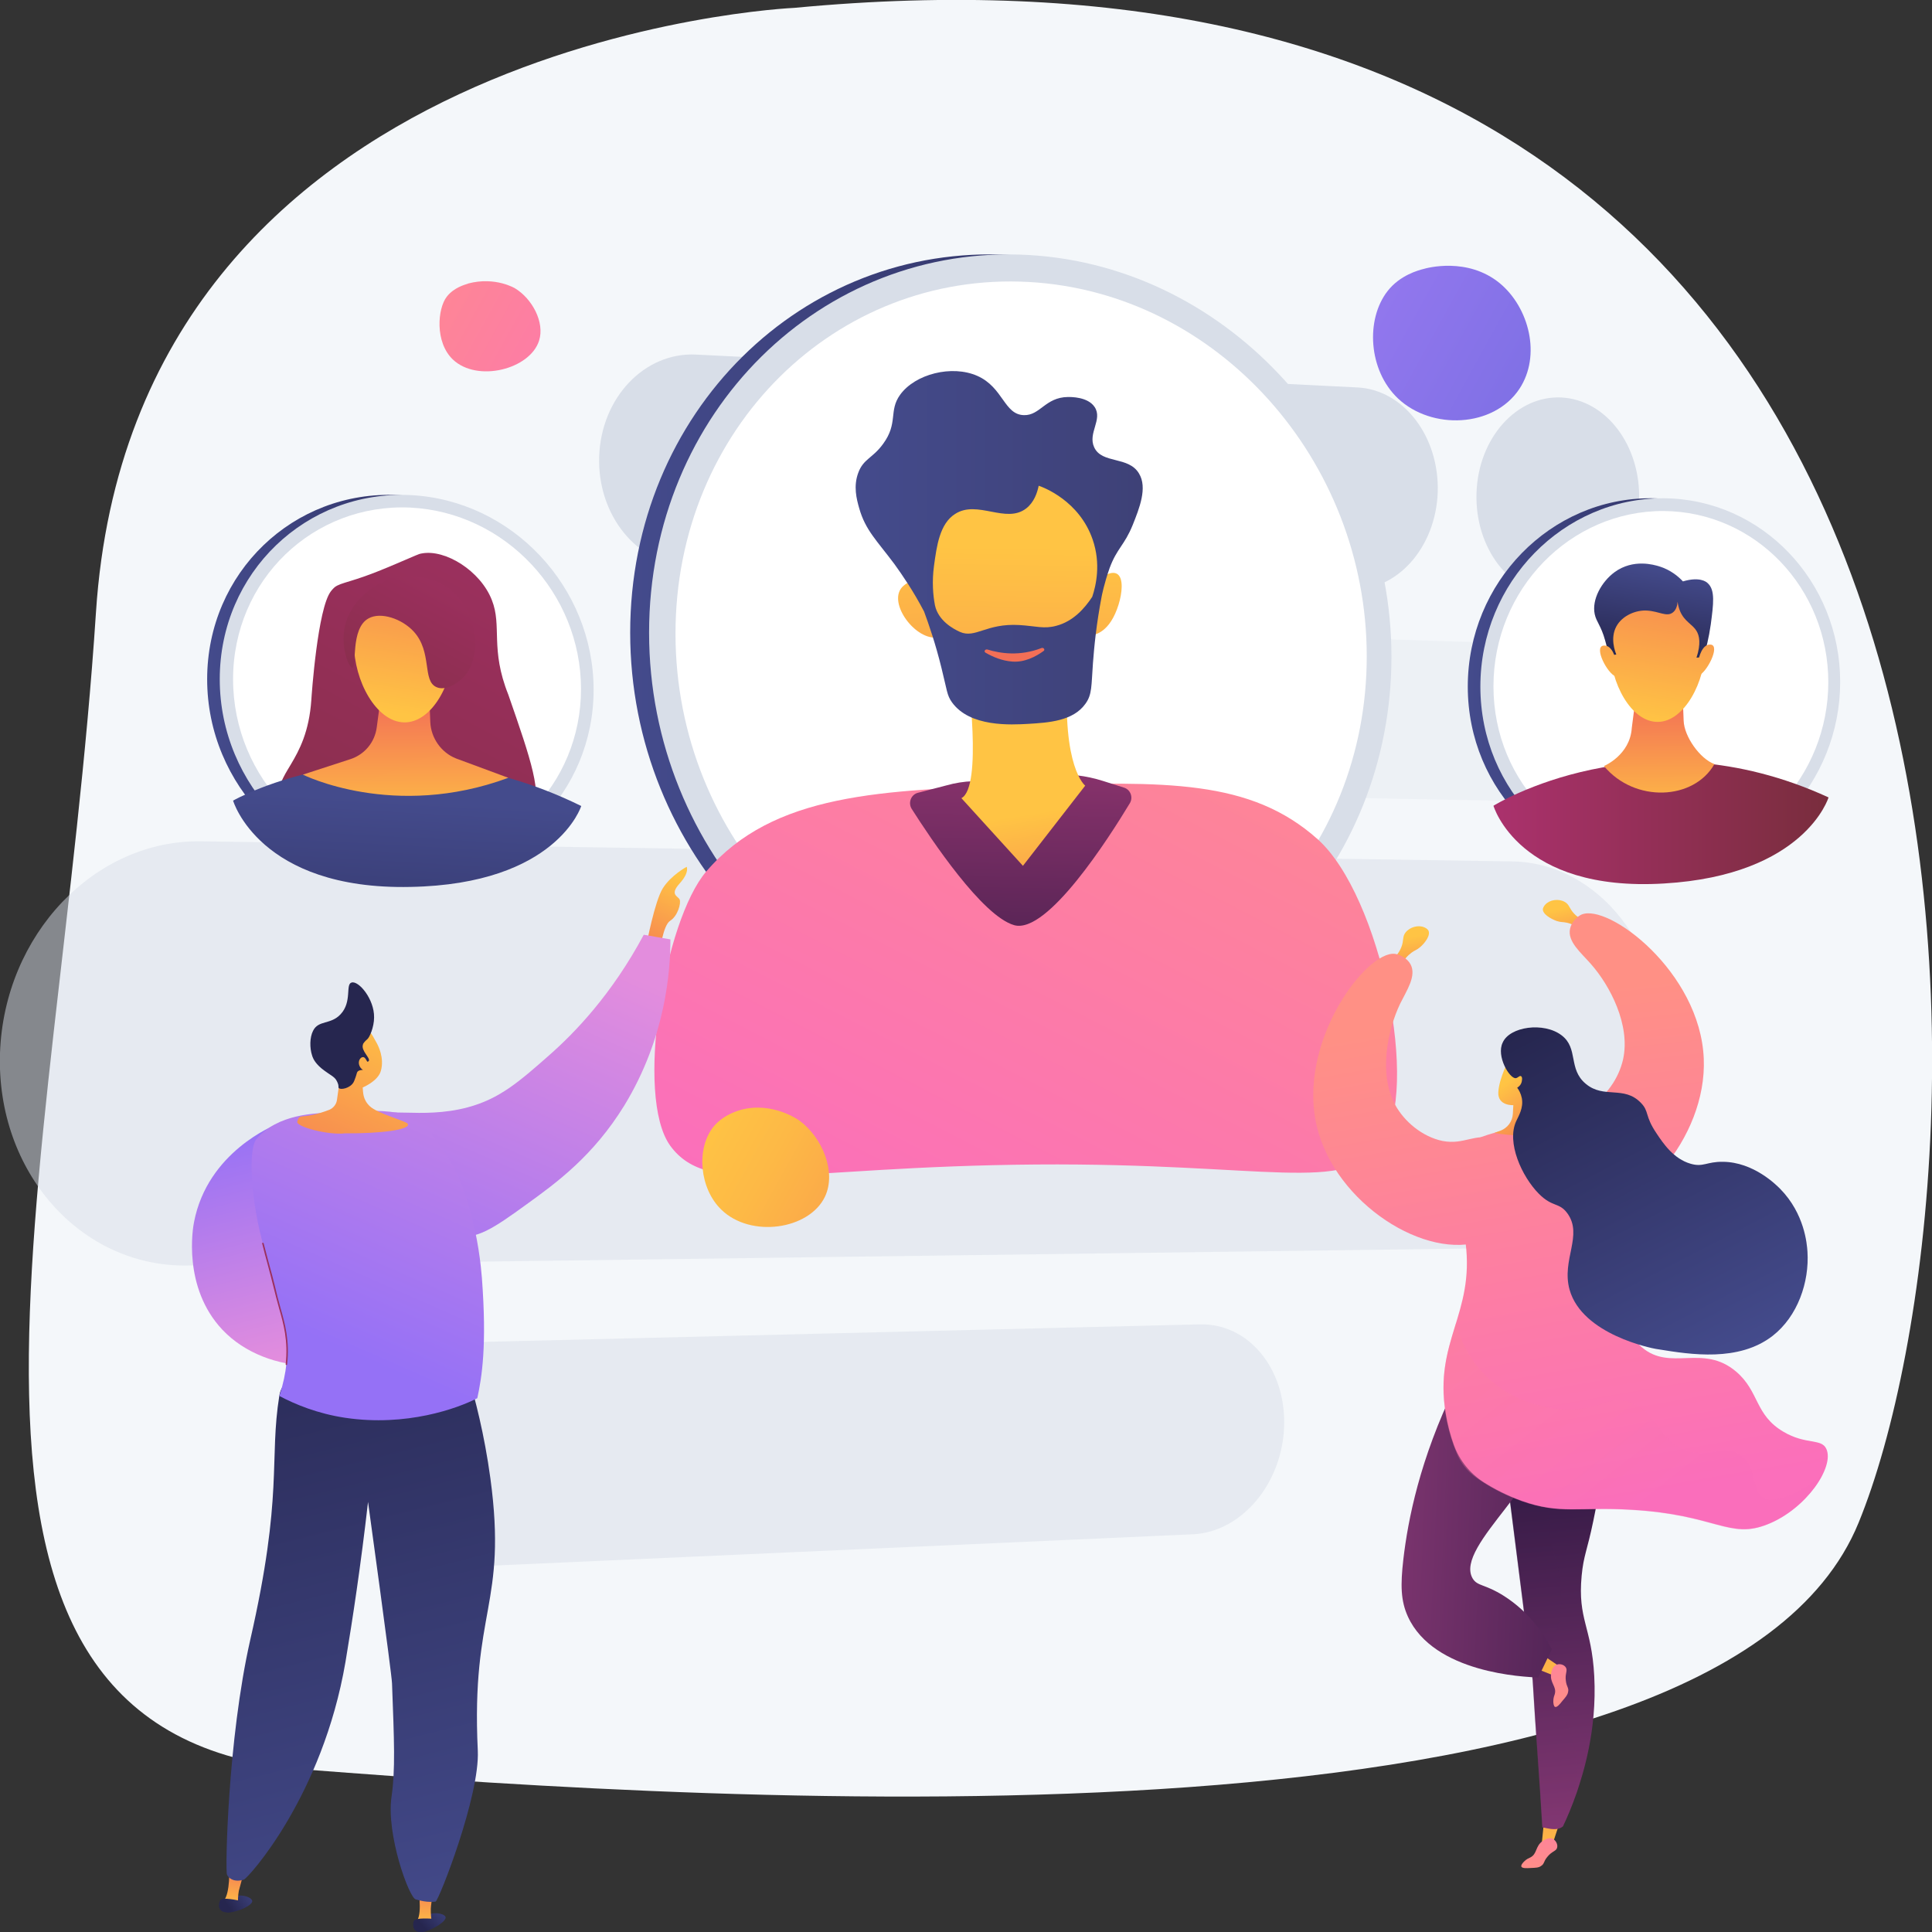 <svg width="320" height="320" viewBox="0 0 320 320" fill="none" xmlns="http://www.w3.org/2000/svg">
<rect x="0" y="0" width="320" height="320" fill="#333333" stroke="none"/>
<g clip-path="url(#clip0)">
<path d="M131.588 1.3C131.588 1.3 22.112 6.011 15.892 101.455C9.671 196.898 -19.062 287.712 50.845 293.113C120.712 298.515 284.565 309.075 307.84 252.215C331.116 195.395 342.754 -18.723 131.588 1.3Z" fill="#F4F7FA"/>
<path opacity="0.5" d="M250.414 142.678L33.348 139.348C15.691 139.063 0.682 154.781 -1.33049e-05 174.439C-0.642 194.096 13.363 209.854 31.021 209.61L248.287 206.727C262.774 206.524 274.853 192.187 275.415 174.723C276.057 157.259 264.901 142.881 250.414 142.678Z" fill="#D8DEE8"/>
<path opacity="0.5" d="M198.726 219.358L80.943 222.241C71.633 222.485 63.727 231.055 63.366 241.411C63.045 251.768 70.389 259.85 79.699 259.403L197.562 254.124C205.628 253.758 212.37 245.757 212.691 236.253C213.012 226.709 206.792 219.155 198.726 219.358Z" fill="#D8DEE8"/>
<path d="M224.811 64.171L115.255 58.728C106.747 58.322 99.564 65.876 99.243 75.624C98.921 85.371 105.583 93.535 114.091 93.819L223.727 97.637C231.392 97.921 237.813 90.692 238.134 81.513C238.415 72.293 232.476 64.536 224.811 64.171Z" fill="#D8DEE8"/>
<path d="M271.482 82.812C271.201 91.829 264.981 98.896 257.557 98.652C250.093 98.408 244.274 90.773 244.555 81.675C244.836 72.578 251.176 65.47 258.641 65.836C266.065 66.242 271.763 73.837 271.482 82.812Z" fill="#D8DEE8"/>
<g opacity="0.5">
<path opacity="0.5" d="M266.667 107.059L184.158 104.46C177.858 104.257 172.481 110.146 172.24 117.619C171.999 125.092 176.935 131.225 183.276 131.347L265.824 132.971C271.683 133.093 276.579 127.407 276.82 120.259C277.02 113.151 272.486 107.222 266.667 107.059Z" fill="#D8DEE8"/>
<path opacity="0.5" d="M302.343 120.949C302.062 127.976 297.286 133.54 291.588 133.377C285.889 133.256 281.435 127.366 281.716 120.3C281.997 113.233 286.852 107.669 292.551 107.872C298.249 108.075 302.624 113.923 302.343 120.949Z" fill="#D8DEE8"/>
</g>
<path d="M167.304 171.514C132.992 171.23 104.379 141.297 104.379 104.785C104.379 68.273 132.992 40.249 167.304 42.239C200.732 44.188 227.339 74.04 227.339 108.846C227.339 143.653 200.732 171.799 167.304 171.514Z" fill="url(#paint0_linear)"/>
<path d="M170.434 171.514C136.122 171.23 107.509 141.297 107.509 104.785C107.509 68.273 136.122 40.249 170.434 42.239C203.863 44.188 230.469 74.04 230.469 108.846C230.429 143.653 203.863 171.799 170.434 171.514Z" fill="#D8DEE8"/>
<path d="M226.376 108.725C226.376 141.257 201.615 167.372 170.394 167.047C138.41 166.722 111.884 138.942 111.884 104.947C111.884 70.953 138.45 44.919 170.434 46.706C201.615 48.453 226.376 76.192 226.376 108.725Z" fill="white"/>
<path d="M171.638 192.877C131.467 193.202 117.382 198.563 111.001 189.75C105.142 181.627 109.998 152.507 116.98 144.343C128.056 131.428 145.834 130.778 170.153 130.088C193.027 129.438 207.113 129.032 218.269 139.023C228.663 148.364 235.325 180.531 228.824 189.506C222.844 197.832 210.003 192.593 171.638 192.877Z" fill="url(#paint1_linear)"/>
<path d="M156.749 130.088L152.054 131.306C150.89 131.59 150.369 132.971 151.011 133.987C154.221 139.023 162.689 151.735 167.986 153.238C173.484 154.781 183.717 138.698 187.128 133.053C187.73 132.078 187.249 130.778 186.165 130.453L182.714 129.357C179.905 128.463 176.935 128.098 173.965 128.341L161.124 129.397C159.679 129.438 158.194 129.682 156.749 130.088Z" fill="url(#paint2_linear)"/>
<path d="M160.241 111.568C160.241 111.568 162.809 130.372 159.238 132.2L169.431 143.409L179.744 130.128C179.744 130.128 175.852 127.164 176.855 111.568H160.241Z" fill="url(#paint3_linear)"/>
<path d="M154.261 84.64C153.9 85.128 149.125 108.846 165.658 111.324C182.192 113.801 182.914 96.297 182.714 88.823C182.513 81.391 174.929 78.67 170.635 78.183C166.26 77.695 155.546 82.853 154.261 84.64Z" fill="url(#paint4_linear)"/>
<path d="M153.298 98.49C153.298 98.49 152.455 94.631 149.646 97.028C146.797 99.464 151.332 105.841 155.024 105.597L153.298 98.49Z" fill="url(#paint5_linear)"/>
<path d="M182.152 95.809C181.67 96.134 180.306 105.232 180.306 105.232C180.306 105.232 182.674 105.516 184.399 102.267C186.165 98.977 187.008 92.479 182.152 95.809Z" fill="url(#paint6_linear)"/>
<path d="M188.653 78.426C186.928 75.502 182.513 76.883 181.229 74.081C180.145 71.725 182.674 69.491 181.309 67.42C180.186 65.714 177.376 65.755 176.895 65.755C173.123 65.795 172.28 68.841 169.591 68.76C166.301 68.679 166.18 64.171 161.886 62.262C157.672 60.394 151.573 61.937 149.085 65.389C147.158 68.07 148.804 70.06 146.275 73.512C144.55 75.908 142.985 75.989 142.142 78.345C141.339 80.538 141.861 82.61 142.303 84.153C143.346 87.849 145.232 89.514 148.162 93.454C149.446 95.241 151.252 97.84 153.057 101.292C153.82 103.363 154.944 106.572 155.947 110.674C156.87 114.37 156.83 115.142 157.672 116.319C160.642 120.462 167.464 120.056 170.354 119.893C173.644 119.69 177.738 119.447 179.784 116.563C180.908 115.02 180.747 113.598 181.028 109.821C181.229 107.141 181.59 103.363 182.473 98.774C182.473 98.774 182.874 96.662 183.797 94.063C185.001 90.814 186.245 90.326 187.61 86.955C188.693 84.234 190.098 80.782 188.653 78.426ZM174.969 103.648C172.922 104.216 171.558 103.688 168.829 103.526C163.331 103.201 161.565 105.8 158.997 104.663C157.913 104.176 155.425 102.835 154.863 100.277C154.542 98.612 154.342 96.337 154.703 93.697C155.144 90.489 155.626 86.752 158.194 85.128C161.886 82.731 166.622 86.833 169.993 84.194C171.277 83.178 171.798 81.635 172.039 80.457C172.802 80.701 178.781 82.934 180.988 89.392C182.353 93.372 181.55 96.946 180.908 98.855C179.624 100.805 177.738 102.917 174.969 103.648Z" fill="url(#paint7_linear)"/>
<path d="M163.572 107.587C165.699 108.237 168.909 108.725 172.481 107.344C172.842 107.181 173.163 107.628 172.842 107.831C171.558 108.765 169.671 109.74 167.665 109.577C165.979 109.456 164.454 108.806 163.251 108.115C162.889 107.912 163.17 107.466 163.572 107.587Z" fill="url(#paint8_linear)"/>
<path d="M230.429 159.086C230.991 158.64 231.713 157.909 232.114 156.853C232.556 155.715 232.235 155.187 232.797 154.456C233.519 153.522 234.964 153.157 235.927 153.604C236.127 153.685 236.408 153.847 236.569 154.091C237.01 154.863 236.047 156.162 235.244 156.853C234.643 157.381 234.402 157.34 233.8 157.787C233.198 158.234 232.435 158.965 231.793 160.345L230.429 159.086Z" fill="url(#paint9_linear)"/>
<path d="M263.135 152.75C262.453 152.547 261.53 152.182 260.727 151.329C259.885 150.435 259.965 149.826 259.162 149.38C258.159 148.811 256.674 149.014 255.952 149.826C255.791 149.989 255.631 150.232 255.551 150.517C255.43 151.37 256.835 152.182 257.838 152.547C258.601 152.791 258.801 152.669 259.524 152.832C260.246 152.994 261.249 153.36 262.333 154.416L263.135 152.75Z" fill="url(#paint10_linear)"/>
<path d="M260.045 153.847C259.604 155.959 261.851 157.787 263.456 159.614C266.707 163.27 270.078 169.809 268.834 175.454C268.151 178.541 265.984 181.83 262.894 183.414C259.604 185.12 257.597 183.577 254.146 185.567C253.905 185.729 249.531 188.329 249.411 191.862C249.25 196.208 255.591 200.838 260.968 201.203C270.84 201.853 282.759 188.532 282.197 175.332C281.595 160.955 266.346 149.542 261.931 151.491C261.289 151.776 260.286 152.669 260.045 153.847Z" fill="url(#paint11_linear)"/>
<path d="M255.631 302.698L255.27 306.354L256.955 306.029L258.079 302.617L255.631 302.698Z" fill="url(#paint12_linear)"/>
<path d="M265.824 235.401C265.663 241.858 264.861 247.422 263.898 251.931C262.894 256.804 262.292 257.617 261.971 260.988C261.289 268.298 263.617 269.354 264.058 277.599C264.54 286.737 262.132 293.966 261.209 296.769C260.366 299.206 259.523 301.155 258.881 302.495C258.039 303.227 256.795 302.942 255.47 302.658C254.989 294.373 254.347 286.575 253.865 278.289C252.3 265.821 250.695 253.393 249.13 240.924C254.668 239.097 260.246 237.269 265.824 235.401Z" fill="url(#paint13_linear)"/>
<path opacity="0.3" d="M255.43 302.658C254.949 294.372 254.307 286.574 253.825 278.289C252.26 265.821 250.655 253.393 249.09 240.924C254.668 239.056 260.246 237.228 265.824 235.36C265.824 235.807 265.784 236.213 265.784 236.619C257.958 243.523 256.433 248.966 256.514 252.662C256.594 257.17 259.042 259.404 258.56 265.942C258.239 270.613 256.835 271.425 256.835 275.649C256.835 281.092 259.122 284.138 260.246 287.265C261.329 290.311 261.731 294.616 259.604 300.708C259.323 301.358 259.082 301.886 258.841 302.373C258.039 303.226 256.754 302.942 255.43 302.658Z" fill="url(#paint14_linear)"/>
<path d="M256.273 307.572C257.075 306.557 257.798 306.638 257.918 305.988C258.039 305.46 257.677 304.81 257.196 304.567C256.514 304.242 255.711 304.81 255.51 304.932C254.266 305.785 254.627 307.085 253.464 307.653C253.223 307.775 252.862 307.897 252.46 308.303C252.3 308.466 251.899 308.872 251.979 309.156C252.099 309.481 252.862 309.44 253.544 309.4C254.387 309.359 254.828 309.359 255.229 309.075C255.831 308.709 255.631 308.344 256.273 307.572Z" fill="url(#paint15_linear)"/>
<path d="M254.587 276.421L257.718 277.68L258.6 276.218L256.152 274.553L254.587 276.421Z" fill="url(#paint16_linear)"/>
<path d="M259.363 278.452C259.162 277.193 259.724 276.705 259.323 276.137C259.002 275.69 258.319 275.527 257.798 275.73C257.075 276.015 256.955 276.99 256.915 277.233C256.674 278.736 257.878 279.345 257.517 280.604C257.437 280.848 257.276 281.213 257.276 281.782C257.276 282.026 257.316 282.594 257.557 282.716C257.878 282.838 258.36 282.269 258.801 281.701C259.363 281.051 259.644 280.726 259.724 280.239C259.885 279.548 259.483 279.426 259.363 278.452Z" fill="url(#paint17_linear)"/>
<path d="M241.023 229.633C235.164 241.696 233.198 251.727 232.435 258.307C231.954 262.531 231.994 265.13 233.198 267.77C237.492 277.152 252.501 277.761 254.788 277.842C255.55 276.299 256.273 274.715 257.035 273.172C255.671 270.572 253.263 266.998 249.13 264.358C245.959 262.328 244.715 262.775 243.913 261.434C240.742 255.992 257.878 244.214 255.31 236.335C254.427 233.613 251.016 230.852 241.023 229.633Z" fill="url(#paint18_linear)"/>
<path d="M253.664 186.338C247.364 187.435 242.548 188.572 240.421 191.903C238.174 195.436 241.746 198.076 242.749 205.833C244.234 217.693 237.492 222.12 239.458 234.101C239.779 236.05 240.261 237.797 240.783 239.259C241.706 241.858 243.471 244.051 245.759 245.513C247.484 246.61 249.611 247.707 252.059 248.6C258.44 250.875 261.61 249.534 270.238 250.062C284.324 250.875 286.411 255.017 292.792 252.458C299.212 249.9 303.868 242.955 302.503 239.99C301.701 238.203 299.092 239.34 295.4 237.147C290.625 234.345 291.427 230.486 287.575 227.196C282.037 222.485 276.699 227.237 271.924 223.135C267.108 218.992 266.546 208.879 268.593 202.828C269.917 198.888 269.957 194.624 270.921 190.603C271.001 190.278 271.081 189.75 270.88 189.141C270.078 186.826 265.904 186.379 262.734 186.054C257.878 185.607 254.186 186.257 253.664 186.338Z" fill="url(#paint19_linear)"/>
<path opacity="0.3" d="M291.989 247.991C290.022 246.691 291.106 242.955 288.217 240.965C285.528 239.137 283.441 241.533 279.508 240.315C274.452 238.731 274.693 233.817 269.837 232.233C266.346 231.096 265.302 233.37 260.246 233.451C255.229 233.532 248.648 231.461 244.474 226.059C242.709 223.785 241.705 221.308 241.184 219.074C239.859 223.46 238.375 227.725 239.418 234.142C239.819 236.741 240.542 238.934 241.264 240.681C241.906 242.305 243.03 243.686 244.434 244.701C246.361 246.082 248.929 247.544 252.019 248.641C258.4 250.915 261.57 249.575 270.198 250.103C284.284 250.915 286.371 255.058 292.751 252.499C296.845 250.875 300.216 247.422 301.781 244.417C296.203 248.478 293.434 248.925 291.989 247.991Z" fill="url(#paint20_linear)"/>
<path d="M250.013 175.292C250.013 175.292 248.287 178.581 248.167 180.896C248.046 183.211 250.655 183.049 250.655 183.049L250.574 184.511C250.494 185.77 249.691 186.826 248.528 187.273L247.524 187.638C247.524 187.638 254.186 189.1 257.838 186.501L256.795 186.379C255.31 186.217 254.146 185.039 253.985 183.536L253.905 182.927C253.865 182.927 254.989 175.698 250.013 175.292Z" fill="url(#paint21_linear)"/>
<path d="M233.639 159.736C234.643 161.645 232.997 164.041 231.914 166.235C229.787 170.662 228.342 177.891 231.071 182.968C232.556 185.729 235.566 188.288 238.937 188.979C242.588 189.669 244.073 187.638 247.926 188.613C248.207 188.694 253.103 189.994 254.186 193.324C255.51 197.467 250.695 203.681 245.598 205.509C236.288 208.88 221.199 199.416 218.109 186.582C214.778 172.611 226.336 157.381 231.071 157.99C231.833 158.112 233.078 158.68 233.639 159.736Z" fill="url(#paint22_linear)"/>
<path d="M251.056 178.581C251.417 178.541 251.698 178.094 251.939 178.256C252.18 178.378 252.14 179.028 251.939 179.475C251.778 179.84 251.457 180.043 251.297 180.165C251.578 180.531 251.899 181.099 252.059 181.871C252.38 183.536 251.497 184.876 251.136 185.689C249.491 189.222 252.059 194.867 254.868 197.71C257.156 200.025 258.239 199.091 259.604 200.96C262.252 204.615 258.601 208.636 259.965 213.591C262.052 221.104 273.77 223.338 274.251 223.419C274.452 223.46 274.572 223.46 274.773 223.501C280.03 224.353 287.976 225.612 293.594 221.267C297.768 218.018 299.694 212.332 299.373 207.336C299.293 206.036 298.891 201.041 294.878 196.939C294.236 196.289 290.464 192.471 285.367 192.431C282.679 192.39 282.117 193.365 280.03 192.756C277.181 191.943 275.455 189.344 274.372 187.719C272.365 184.755 273.208 184.105 271.763 182.643C268.954 179.759 265.663 182.033 262.654 179.515C259.684 177.038 261.49 173.626 258.641 171.474C255.711 169.24 250.053 170.012 248.889 172.692C247.805 174.926 250.013 178.662 251.056 178.581Z" fill="url(#paint23_linear)"/>
<path d="M107.068 156.527C107.068 156.527 108.432 149.258 109.797 147.105C111.161 144.952 113.73 143.572 113.73 143.572C113.73 143.572 114.251 144.465 112.566 146.333C110.88 148.202 112.285 148.405 112.566 148.973C112.847 149.582 112.245 151.735 111.001 152.507C109.797 153.278 109.315 157.502 109.315 157.502L107.068 156.527Z" fill="url(#paint24_linear)"/>
<path d="M111.041 155.593C109.556 155.35 108.111 155.065 106.627 154.822C101.329 164.732 95.149 171.108 90.936 174.804C85.959 179.19 82.749 181.993 77.452 183.414C69.666 185.486 62.925 183.049 62.042 185.282C61.6 186.379 63.085 187.557 65.493 190.4C72.395 198.766 71.753 203.275 75.566 204.534C78.696 205.549 81.866 203.356 87.243 199.457C92.139 195.923 98.239 191.496 103.416 183.089C110.319 171.758 111.041 160.67 111.041 155.593Z" fill="url(#paint25_linear)"/>
<path d="M46.03 186.135C45.307 186.42 34.392 190.806 32.144 202.381C31.944 203.315 30.218 213.225 36.84 220.251C44.304 228.13 58.671 227.927 64.369 221.348C65.694 219.805 66.416 218.099 66.777 216.677L65.292 212.656C63.446 210.423 60.958 209.895 59.634 209.57C56.343 208.757 53.855 210.22 51.969 208.636C50.925 207.742 50.725 206.483 50.524 205.346C49.882 201.447 52.049 199.091 52.21 196.695C52.33 194.908 52.932 190.968 50.645 188.41C49.2 186.704 47.193 186.257 46.03 186.135Z" fill="url(#paint26_linear)"/>
<path d="M41.776 314.842C41.655 314.111 39.368 313.502 38.244 314.436C37.682 314.923 37.321 315.857 37.642 316.304C37.763 316.467 37.281 316.751 37.723 316.751C39.248 316.792 41.896 315.573 41.776 314.842Z" fill="url(#paint27_linear)"/>
<path d="M39.408 315.126L37.081 314.801C38.164 313.502 37.963 309.278 37.963 309.278L40.452 309.846C40.452 309.846 40.17 310.984 39.689 312.689C39.488 313.258 39.408 314.152 39.408 315.126Z" fill="url(#paint28_linear)"/>
<path d="M39.609 314.802C39.609 314.802 36.8 314.152 36.478 314.72C36.157 315.289 35.957 316.792 37.723 316.751C39.528 316.71 39.769 315.289 39.609 314.802Z" fill="url(#paint29_linear)"/>
<path d="M73.8 317.522C73.559 316.832 71.231 316.507 70.268 317.604C69.787 318.132 69.546 319.147 69.907 319.553C70.028 319.675 69.626 320.041 70.068 319.959C71.552 319.756 74.001 318.213 73.8 317.522Z" fill="url(#paint30_linear)"/>
<path d="M71.472 318.091H69.105C69.987 316.629 69.225 312.527 69.225 312.527L71.753 312.73C71.753 312.73 71.633 313.908 71.392 315.654C71.312 316.264 71.352 317.157 71.472 318.091Z" fill="url(#paint31_linear)"/>
<path d="M77.572 227.927C78.656 231.583 80.221 237.472 81.224 244.864C84.073 265.942 78.013 266.592 79.137 289.946C79.498 297.419 72.756 314.598 72.154 314.964C71.874 315.005 71.552 315.005 71.231 315.005C70.629 315.005 69.827 314.883 68.864 314.598C67.78 314.395 63.928 303.836 64.851 297.581C65.493 293.154 65.292 288.362 64.931 278.817C64.891 277.274 60.958 248.763 60.958 248.763C59.754 259.322 58.39 268.298 57.226 275.243C53.414 297.581 41.053 311.106 40.411 311.309C40.291 311.349 39.127 311.796 38.164 311.146C37.723 310.862 37.602 310.496 37.602 310.496C37.281 310.253 37.682 288.199 41.455 271.588C46.953 247.504 44.545 241.858 46.27 231.136C47.795 221.876 77.572 227.927 77.572 227.927Z" fill="url(#paint32_linear)"/>
<path d="M55.46 184.267C59.112 184.145 67.459 182.846 72.074 187.069C72.154 187.151 71.191 187.638 71.673 188.207C72.114 188.735 73.599 190.522 74.924 192.918C75.887 194.664 76.769 196.695 77.652 199.741C79.217 205.102 79.659 209.692 79.819 211.682C80.662 222.891 79.819 228.049 79.057 231.583C75.766 233.289 67.299 236.335 57.186 234.832C52.571 234.141 48.879 232.598 46.27 231.217C48.879 223.176 46.832 218.911 45.869 214.931C44.505 209.286 44.465 209.692 43.341 205.224C41.455 197.832 41.174 190.278 42.458 188.694C45.909 184.511 52.21 184.348 55.46 184.267Z" fill="url(#paint33_linear)"/>
<path d="M71.633 317.807C71.633 317.807 68.743 317.563 68.543 318.172C68.302 318.782 68.302 320.284 70.068 320C71.833 319.716 71.874 318.254 71.633 317.807Z" fill="url(#paint34_linear)"/>
<path d="M63.085 177.363C63.687 175.21 62.644 173.22 62.403 172.773C61.44 170.986 61.199 170.742 60.717 170.418L60.075 170.011C60.075 170.011 60.035 170.011 59.995 169.971C59.594 169.808 58.189 169.768 57.908 169.849C56.985 170.052 56.022 173.789 56.303 179.068C56.263 179.271 56.223 179.475 56.183 179.678C56.022 180.531 55.942 181.343 55.821 182.114C55.741 182.886 55.219 183.536 54.537 183.82C49.722 185.648 49.722 184.186 49.24 185.77C48.959 186.623 54.417 188.044 57.106 187.719C63.165 187.76 68.061 187.11 67.54 186.135C67.299 185.689 62.603 184.47 61.279 183.252C60.075 182.114 60.156 180.977 60.075 180.124C60.517 179.921 62.644 178.947 63.085 177.363Z" fill="url(#paint35_linear)"/>
<path d="M61.961 168.509C61.961 170.133 61.199 171.88 60.798 172.164C60.757 172.205 60.477 172.408 60.196 172.814C60.156 172.854 60.115 172.936 60.115 173.017C59.754 174.032 61.4 175.251 61.078 175.738C60.838 176.063 59.754 175.616 59.634 175.901C59.513 176.185 60.436 176.753 60.276 177.078C60.156 177.322 59.594 177.119 59.233 177.484C59.072 177.688 59.112 177.809 58.911 178.378C58.791 178.703 58.671 179.068 58.55 179.271C57.988 180.246 56.423 180.571 56.102 180.206C56.022 180.084 56.102 180.003 56.022 179.637C56.022 179.637 55.942 179.312 55.701 178.906C55.38 178.337 54.577 177.972 53.775 177.363C52.29 176.307 51.889 175.373 51.768 175.048C51.728 174.926 51.688 174.845 51.688 174.804C51.287 173.585 51.287 171.839 51.849 170.742C52.731 168.915 54.778 169.768 56.423 167.981C58.35 165.909 57.186 163.026 58.229 162.741C59.393 162.376 62.002 165.463 61.961 168.509Z" fill="#26264F"/>
<path d="M60.517 175.332C60.115 174.763 59.433 175.291 59.433 176.022C59.433 176.753 60.115 177.484 60.757 177.322C61.44 177.2 61.038 176.063 60.517 175.332Z" fill="url(#paint36_linear)"/>
<path d="M47.434 226.1C47.354 226.1 47.314 226.019 47.314 225.978C47.755 222.079 46.953 219.236 46.23 216.718C46.07 216.109 45.909 215.499 45.749 214.931C44.946 211.722 44.625 210.504 44.264 209.164C44.023 208.311 43.782 207.417 43.421 205.955C43.421 205.874 43.461 205.833 43.501 205.833C43.582 205.833 43.622 205.874 43.662 205.914C44.023 207.377 44.304 208.27 44.505 209.123C44.866 210.423 45.227 211.682 45.989 214.89C46.15 215.459 46.31 216.068 46.471 216.677C47.193 219.195 47.996 222.079 47.554 226.019C47.554 226.059 47.514 226.1 47.434 226.1Z" fill="#9B305E"/>
<path d="M273.489 144.14C256.875 144.668 243.11 131.022 243.11 113.72C243.11 96.418 256.875 82.447 273.489 82.528C289.742 82.65 302.704 96.297 302.704 112.949C302.704 129.6 289.742 143.612 273.489 144.14Z" fill="url(#paint37_linear)"/>
<path d="M275.576 144.14C258.962 144.668 245.197 131.022 245.197 113.72C245.197 96.418 258.962 82.447 275.576 82.528C291.828 82.65 304.791 96.297 304.791 112.949C304.791 129.6 291.828 143.612 275.576 144.14Z" fill="#D8DEE8"/>
<path d="M302.824 112.989C302.824 128.544 290.745 141.541 275.576 141.988C260.125 142.475 247.364 129.803 247.364 113.679C247.364 97.556 260.125 84.559 275.576 84.64C290.745 84.762 302.824 97.434 302.824 112.989Z" fill="white"/>
<path d="M247.364 133.459C247.364 133.459 272.164 117.944 302.864 132.078C302.864 132.078 298.972 144.953 275.616 146.333C251.537 147.796 247.364 133.459 247.364 133.459Z" fill="url(#paint38_linear)"/>
<path d="M271.201 113.395L270.278 120.543C269.997 125.092 265.663 126.879 265.663 126.879C270.76 133.012 280.552 132.565 283.963 126.554C281.595 125.701 278.946 122.006 278.866 119.366L278.625 113.273L271.201 113.395Z" fill="url(#paint39_linear)"/>
<path d="M282.478 106.978C282.478 112.989 278.947 119.528 274.612 119.569C270.238 119.65 266.667 113.192 266.667 107.1C266.667 101.008 270.238 97.678 274.612 97.678C278.947 97.678 282.478 100.967 282.478 106.978Z" fill="url(#paint40_linear)"/>
<path d="M266.386 108.643C266.827 108.562 267.269 108.481 267.71 108.4C267.509 107.912 266.667 105.719 267.71 103.77C268.713 101.902 271.041 101.008 272.807 101.13C274.813 101.252 276.057 102.226 277.06 101.455C277.622 101.049 277.823 100.277 277.863 99.668C277.903 100.033 278.023 100.602 278.264 101.211C279.027 102.998 280.311 103.364 280.993 104.501C281.475 105.272 281.756 106.613 280.993 108.928C281.394 108.887 281.756 108.887 282.157 108.847C282.558 107.547 283.04 105.679 283.361 103.404C283.802 100.033 284.123 97.718 282.839 96.581C282.598 96.337 281.475 95.484 278.746 96.297C278.104 95.606 276.779 94.388 274.733 93.779C274.01 93.576 270.519 92.479 267.389 94.794C265.262 96.378 263.617 99.302 264.138 101.739C264.419 103.039 265.182 103.607 265.864 106.085C266.185 107.181 266.346 108.075 266.386 108.643Z" fill="url(#paint41_linear)"/>
<path d="M281.354 109.171C281.354 109.171 281.876 106.531 283.401 106.775C284.926 107.019 282.719 111.365 281.354 111.893V109.171Z" fill="url(#paint42_linear)"/>
<path d="M267.63 109.334C267.63 109.334 267.108 106.694 265.543 106.938C263.978 107.222 266.225 111.568 267.63 112.055V109.334Z" fill="url(#paint43_linear)"/>
<path d="M65.854 144.749C48.598 144.628 34.312 130.128 34.312 112.502C34.312 94.834 48.638 81.188 65.854 82C82.749 82.813 96.233 97.271 96.233 114.248C96.233 131.225 82.749 144.871 65.854 144.749Z" fill="url(#paint44_linear)"/>
<path d="M67.941 144.749C50.685 144.628 36.398 130.128 36.398 112.502C36.398 94.834 50.725 81.188 67.941 82C84.836 82.813 98.32 97.271 98.32 114.248C98.32 131.225 84.836 144.871 67.941 144.749Z" fill="#D8DEE8"/>
<path d="M96.233 114.126C96.233 129.966 83.672 142.719 67.941 142.556C51.849 142.394 38.605 128.95 38.605 112.502C38.605 96.053 51.889 83.341 67.941 84.072C83.712 84.843 96.233 98.287 96.233 114.126Z" fill="white"/>
<path d="M46.551 132.646C44.986 128.097 50.845 126.554 51.568 115.913C51.608 115.182 52.611 100.723 54.818 97.921C55.099 97.555 55.42 97.271 55.42 97.271C56.504 96.418 58.229 96.5 64.289 93.941C69.506 91.748 69.185 91.788 69.867 91.666C73.76 90.935 79.579 94.55 81.465 99.383C83.19 103.729 81.144 107.425 84.194 115.06C88.006 126.026 89.892 131.509 88.167 134.961C82.95 145.44 50.043 142.881 46.551 132.646Z" fill="url(#paint45_linear)"/>
<path d="M38.605 132.606C38.605 132.606 64.369 117.822 96.273 133.499C96.273 133.499 92.22 146.455 67.981 146.902C42.94 147.43 38.605 132.606 38.605 132.606Z" fill="url(#paint46_linear)"/>
<path d="M63.366 113.233L62.403 120.462C62.082 122.939 60.396 124.97 58.029 125.742L50.163 128.301C50.163 128.301 65.212 135.855 84.194 128.829L75.525 125.62C73.078 124.645 71.392 122.249 71.272 119.609L71.031 113.395L63.366 113.233Z" fill="url(#paint47_linear)"/>
<path d="M75.084 107.141C75.084 113.273 71.432 119.772 66.897 119.65C62.322 119.528 58.631 112.786 58.631 106.613C58.631 100.439 62.363 97.19 66.897 97.353C71.432 97.515 75.084 101.008 75.084 107.141Z" fill="url(#paint48_linear)"/>
<path d="M58.35 110.593C59.152 110.593 57.988 104.094 61.038 102.429C63.045 101.292 66.576 102.47 68.543 104.622C71.633 108.034 69.907 112.745 72.275 113.801C73.76 114.492 75.766 113.192 76.729 112.217C79.699 109.171 79.298 102.551 75.766 98.733C72.957 95.687 69.145 95.444 68.222 95.444C63.005 95.281 58.269 99.058 57.146 103.607C56.343 107.1 57.788 110.633 58.35 110.593Z" fill="url(#paint49_linear)"/>
<path d="M118.144 186.663C115.255 190.319 115.897 196.898 119.468 200.35C124.324 205.102 134.036 203.681 136.644 198.198C138.57 194.096 136.203 188.45 132.471 185.648C132.19 185.445 127.936 182.439 122.719 183.82C122.077 184.023 119.749 184.673 118.144 186.663Z" fill="url(#paint50_linear)"/>
<path d="M74.001 49.143C72.475 51.093 71.994 56.657 75.004 59.541C79.057 63.399 87.805 61.165 89.29 56.413C90.253 53.367 88.126 49.468 85.317 47.763C85.317 47.763 82.067 45.772 77.572 46.95C77.532 46.95 77.492 46.991 77.492 46.991C77.01 47.153 75.204 47.6 74.001 49.143Z" fill="url(#paint51_linear)"/>
<path d="M229.827 48.209C226.175 52.88 226.617 61.328 231.553 65.998C237.091 71.237 247.364 70.872 251.658 64.414C255.31 58.891 253.263 50.93 248.407 46.91C243.07 42.523 236.288 44.392 235.766 44.554C234.964 44.757 231.874 45.569 229.827 48.209Z" fill="url(#paint52_linear)"/>
</g>
<defs>
<linearGradient id="paint0_linear" x1="104.364" y1="106.826" x2="227.325" y2="106.826" gradientUnits="userSpaceOnUse">
<stop stop-color="#444B8C"/>
<stop offset="0.996" stop-color="#26264F"/>
</linearGradient>
<linearGradient id="paint1_linear" x1="217.75" y1="77.256" x2="148.688" y2="211.581" gradientUnits="userSpaceOnUse">
<stop stop-color="#FF9085"/>
<stop offset="1" stop-color="#FB6FBB"/>
</linearGradient>
<linearGradient id="paint2_linear" x1="168.278" y1="177.55" x2="169.46" y2="113.769" gradientUnits="userSpaceOnUse">
<stop stop-color="#311944"/>
<stop offset="0.555" stop-color="#6F2B60"/>
<stop offset="1" stop-color="#A03976"/>
</linearGradient>
<linearGradient id="paint3_linear" x1="170.071" y1="134.884" x2="174.586" y2="163.876" gradientUnits="userSpaceOnUse">
<stop stop-color="#FFC444"/>
<stop offset="0.996" stop-color="#F36F56"/>
</linearGradient>
<linearGradient id="paint4_linear" x1="168.038" y1="90.548" x2="166.909" y2="164.184" gradientUnits="userSpaceOnUse">
<stop stop-color="#FFC444"/>
<stop offset="0.996" stop-color="#F36F56"/>
</linearGradient>
<linearGradient id="paint5_linear" x1="150.325" y1="86.464" x2="157.644" y2="159.736" gradientUnits="userSpaceOnUse">
<stop stop-color="#FFC444"/>
<stop offset="0.996" stop-color="#F36F56"/>
</linearGradient>
<linearGradient id="paint6_linear" x1="183.22" y1="90.78" x2="182.091" y2="164.417" gradientUnits="userSpaceOnUse">
<stop stop-color="#FFC444"/>
<stop offset="0.996" stop-color="#F36F56"/>
</linearGradient>
<linearGradient id="paint7_linear" x1="141.729" y1="90.693" x2="189.265" y2="90.693" gradientUnits="userSpaceOnUse">
<stop stop-color="#444B8C"/>
<stop offset="0.996" stop-color="#3E4177"/>
</linearGradient>
<linearGradient id="paint8_linear" x1="171.525" y1="77.115" x2="168.374" y2="104.001" gradientUnits="userSpaceOnUse">
<stop stop-color="#FFC444"/>
<stop offset="0.996" stop-color="#F36F56"/>
</linearGradient>
<linearGradient id="paint9_linear" x1="233.315" y1="155.255" x2="234.987" y2="164.885" gradientUnits="userSpaceOnUse">
<stop stop-color="#FFC444"/>
<stop offset="0.996" stop-color="#F36F56"/>
</linearGradient>
<linearGradient id="paint10_linear" x1="259.034" y1="150.369" x2="261.297" y2="159.874" gradientUnits="userSpaceOnUse">
<stop stop-color="#FFC444"/>
<stop offset="0.996" stop-color="#F36F56"/>
</linearGradient>
<linearGradient id="paint11_linear" x1="263.66" y1="163.596" x2="272.157" y2="239.907" gradientUnits="userSpaceOnUse">
<stop stop-color="#FF9085"/>
<stop offset="1" stop-color="#FB6FBB"/>
</linearGradient>
<linearGradient id="paint12_linear" x1="256.894" y1="310.832" x2="255.627" y2="275.268" gradientUnits="userSpaceOnUse">
<stop stop-color="#FFC444"/>
<stop offset="0.996" stop-color="#F36F56"/>
</linearGradient>
<linearGradient id="paint13_linear" x1="257.797" y1="242.383" x2="263.047" y2="307.401" gradientUnits="userSpaceOnUse">
<stop stop-color="#311944"/>
<stop offset="1" stop-color="#893976"/>
</linearGradient>
<linearGradient id="paint14_linear" x1="257.797" y1="242.383" x2="263.047" y2="307.4" gradientUnits="userSpaceOnUse">
<stop stop-color="#311944"/>
<stop offset="1" stop-color="#893976"/>
</linearGradient>
<linearGradient id="paint15_linear" x1="253.996" y1="311.12" x2="259.31" y2="291.322" gradientUnits="userSpaceOnUse">
<stop stop-color="#FF9085"/>
<stop offset="1" stop-color="#FB6FBB"/>
</linearGradient>
<linearGradient id="paint16_linear" x1="260.905" y1="280.075" x2="237.038" y2="259.79" gradientUnits="userSpaceOnUse">
<stop stop-color="#FFC444"/>
<stop offset="0.996" stop-color="#F36F56"/>
</linearGradient>
<linearGradient id="paint17_linear" x1="260.385" y1="282.515" x2="249.329" y2="265.319" gradientUnits="userSpaceOnUse">
<stop stop-color="#FF9085"/>
<stop offset="1" stop-color="#FB6FBB"/>
</linearGradient>
<linearGradient id="paint18_linear" x1="281.743" y1="255.304" x2="221.721" y2="252.608" gradientUnits="userSpaceOnUse">
<stop stop-color="#311944"/>
<stop offset="1" stop-color="#893976"/>
</linearGradient>
<linearGradient id="paint19_linear" x1="257.896" y1="159.835" x2="273.173" y2="247.85" gradientUnits="userSpaceOnUse">
<stop stop-color="#FF9085"/>
<stop offset="1" stop-color="#FB6FBB"/>
</linearGradient>
<linearGradient id="paint20_linear" x1="234.361" y1="194.618" x2="275.856" y2="247.158" gradientUnits="userSpaceOnUse">
<stop stop-color="#FF9085"/>
<stop offset="1" stop-color="#FB6FBB"/>
</linearGradient>
<linearGradient id="paint21_linear" x1="248.644" y1="179.932" x2="255.852" y2="190.594" gradientUnits="userSpaceOnUse">
<stop stop-color="#FFC444"/>
<stop offset="0.996" stop-color="#F36F56"/>
</linearGradient>
<linearGradient id="paint22_linear" x1="232.789" y1="170.14" x2="245.918" y2="245.775" gradientUnits="userSpaceOnUse">
<stop stop-color="#FF9085"/>
<stop offset="1" stop-color="#FB6FBB"/>
</linearGradient>
<linearGradient id="paint23_linear" x1="287.498" y1="224.598" x2="257.782" y2="167.213" gradientUnits="userSpaceOnUse">
<stop stop-color="#444B8C"/>
<stop offset="0.996" stop-color="#26264F"/>
</linearGradient>
<linearGradient id="paint24_linear" x1="112.647" y1="145.15" x2="105.492" y2="161.421" gradientUnits="userSpaceOnUse">
<stop stop-color="#FFC444"/>
<stop offset="0.996" stop-color="#F36F56"/>
</linearGradient>
<linearGradient id="paint25_linear" x1="94.714" y1="156.884" x2="65.689" y2="222.891" gradientUnits="userSpaceOnUse">
<stop offset="0.004" stop-color="#E38DDD"/>
<stop offset="1" stop-color="#9571F6"/>
</linearGradient>
<linearGradient id="paint26_linear" x1="52.051" y1="224.2" x2="42.388" y2="186.008" gradientUnits="userSpaceOnUse">
<stop offset="0.004" stop-color="#E38DDD"/>
<stop offset="1" stop-color="#9571F6"/>
</linearGradient>
<linearGradient id="paint27_linear" x1="43.03" y1="312.8" x2="37.998" y2="316.104" gradientUnits="userSpaceOnUse">
<stop stop-color="#444B8C"/>
<stop offset="0.996" stop-color="#26264F"/>
</linearGradient>
<linearGradient id="paint28_linear" x1="38.196" y1="316.191" x2="39.315" y2="308.37" gradientUnits="userSpaceOnUse">
<stop stop-color="#FFC444"/>
<stop offset="0.996" stop-color="#F36F56"/>
</linearGradient>
<linearGradient id="paint29_linear" x1="42.655" y1="312.228" x2="37.623" y2="315.533" gradientUnits="userSpaceOnUse">
<stop stop-color="#444B8C"/>
<stop offset="0.996" stop-color="#26264F"/>
</linearGradient>
<linearGradient id="paint30_linear" x1="74.752" y1="315.307" x2="70.222" y2="319.288" gradientUnits="userSpaceOnUse">
<stop stop-color="#444B8C"/>
<stop offset="0.996" stop-color="#26264F"/>
</linearGradient>
<linearGradient id="paint31_linear" x1="70.434" y1="319.35" x2="70.434" y2="311.448" gradientUnits="userSpaceOnUse">
<stop stop-color="#FFC444"/>
<stop offset="0.996" stop-color="#F36F56"/>
</linearGradient>
<linearGradient id="paint32_linear" x1="70.802" y1="322.974" x2="40.91" y2="203.723" gradientUnits="userSpaceOnUse">
<stop stop-color="#444B8C"/>
<stop offset="0.996" stop-color="#26264F"/>
</linearGradient>
<linearGradient id="paint33_linear" x1="86.528" y1="149.96" x2="54.557" y2="222.668" gradientUnits="userSpaceOnUse">
<stop offset="0.004" stop-color="#E38DDD"/>
<stop offset="1" stop-color="#9571F6"/>
</linearGradient>
<linearGradient id="paint34_linear" x1="74.301" y1="314.795" x2="69.772" y2="318.776" gradientUnits="userSpaceOnUse">
<stop stop-color="#444B8C"/>
<stop offset="0.996" stop-color="#26264F"/>
</linearGradient>
<linearGradient id="paint35_linear" x1="66.093" y1="168.297" x2="50.882" y2="202.779" gradientUnits="userSpaceOnUse">
<stop stop-color="#FFC444"/>
<stop offset="0.996" stop-color="#F36F56"/>
</linearGradient>
<linearGradient id="paint36_linear" x1="64.195" y1="167.262" x2="48.292" y2="203.311" gradientUnits="userSpaceOnUse">
<stop stop-color="#FFC444"/>
<stop offset="0.996" stop-color="#F36F56"/>
</linearGradient>
<linearGradient id="paint37_linear" x1="243.128" y1="113.342" x2="302.721" y2="113.342" gradientUnits="userSpaceOnUse">
<stop stop-color="#444B8C"/>
<stop offset="0.996" stop-color="#26264F"/>
</linearGradient>
<linearGradient id="paint38_linear" x1="247.351" y1="136.29" x2="302.832" y2="136.29" gradientUnits="userSpaceOnUse">
<stop stop-color="#AB316D"/>
<stop offset="1" stop-color="#792D3D"/>
</linearGradient>
<linearGradient id="paint39_linear" x1="274.729" y1="115.727" x2="274.838" y2="136.5" gradientUnits="userSpaceOnUse">
<stop offset="0.004" stop-color="#F36F56"/>
<stop offset="1" stop-color="#FFC444"/>
</linearGradient>
<linearGradient id="paint40_linear" x1="277.753" y1="87.069" x2="272.449" y2="119.433" gradientUnits="userSpaceOnUse">
<stop offset="0.004" stop-color="#F36F56"/>
<stop offset="1" stop-color="#FFC444"/>
</linearGradient>
<linearGradient id="paint41_linear" x1="275.03" y1="93.781" x2="272.434" y2="109.622" gradientUnits="userSpaceOnUse">
<stop stop-color="#444B8C"/>
<stop offset="0.996" stop-color="#26264F"/>
</linearGradient>
<linearGradient id="paint42_linear" x1="285.861" y1="88.418" x2="280.574" y2="120.678" gradientUnits="userSpaceOnUse">
<stop offset="0.004" stop-color="#F36F56"/>
<stop offset="1" stop-color="#FFC444"/>
</linearGradient>
<linearGradient id="paint43_linear" x1="270.149" y1="85.826" x2="264.835" y2="118.254" gradientUnits="userSpaceOnUse">
<stop offset="0.004" stop-color="#F36F56"/>
<stop offset="1" stop-color="#FFC444"/>
</linearGradient>
<linearGradient id="paint44_linear" x1="34.295" y1="113.338" x2="96.216" y2="113.338" gradientUnits="userSpaceOnUse">
<stop stop-color="#444B8C"/>
<stop offset="0.996" stop-color="#26264F"/>
</linearGradient>
<linearGradient id="paint45_linear" x1="105.961" y1="50.31" x2="31.216" y2="190.176" gradientUnits="userSpaceOnUse">
<stop stop-color="#AB316D"/>
<stop offset="1" stop-color="#792D3D"/>
</linearGradient>
<linearGradient id="paint46_linear" x1="67.455" y1="132.556" x2="64.599" y2="183.002" gradientUnits="userSpaceOnUse">
<stop stop-color="#444B8C"/>
<stop offset="0.996" stop-color="#26264F"/>
</linearGradient>
<linearGradient id="paint47_linear" x1="67.135" y1="115.709" x2="67.247" y2="137.269" gradientUnits="userSpaceOnUse">
<stop offset="0.004" stop-color="#F36F56"/>
<stop offset="1" stop-color="#FFC444"/>
</linearGradient>
<linearGradient id="paint48_linear" x1="70.147" y1="84.597" x2="65.121" y2="118.065" gradientUnits="userSpaceOnUse">
<stop offset="0.004" stop-color="#F36F56"/>
<stop offset="1" stop-color="#FFC444"/>
</linearGradient>
<linearGradient id="paint49_linear" x1="81.972" y1="79.106" x2="53.656" y2="132.093" gradientUnits="userSpaceOnUse">
<stop stop-color="#AB316D"/>
<stop offset="1" stop-color="#792D3D"/>
</linearGradient>
<linearGradient id="paint50_linear" x1="90.273" y1="173.047" x2="171.202" y2="217.588" gradientUnits="userSpaceOnUse">
<stop stop-color="#F57E53"/>
<stop offset="0.005" stop-color="#F58152"/>
<stop offset="0.042" stop-color="#F99A4D"/>
<stop offset="0.084" stop-color="#FCAD49"/>
<stop offset="0.133" stop-color="#FEBA46"/>
<stop offset="0.196" stop-color="#FFC244"/>
<stop offset="0.318" stop-color="#FFC444"/>
<stop offset="0.455" stop-color="#FDB946"/>
<stop offset="0.694" stop-color="#F99C4C"/>
<stop offset="0.996" stop-color="#F36F56"/>
</linearGradient>
<linearGradient id="paint51_linear" x1="52.517" y1="38.188" x2="115.565" y2="72.889" gradientUnits="userSpaceOnUse">
<stop stop-color="#FF9085"/>
<stop offset="1" stop-color="#FB6FBB"/>
</linearGradient>
<linearGradient id="paint52_linear" x1="195.308" y1="31.345" x2="295.473" y2="86.474" gradientUnits="userSpaceOnUse">
<stop stop-color="#AA80F9"/>
<stop offset="0.996" stop-color="#6165D7"/>
</linearGradient>
<clipPath id="clip0">
<rect width="320" height="320" fill="white"/>
</clipPath>
</defs>
</svg>
